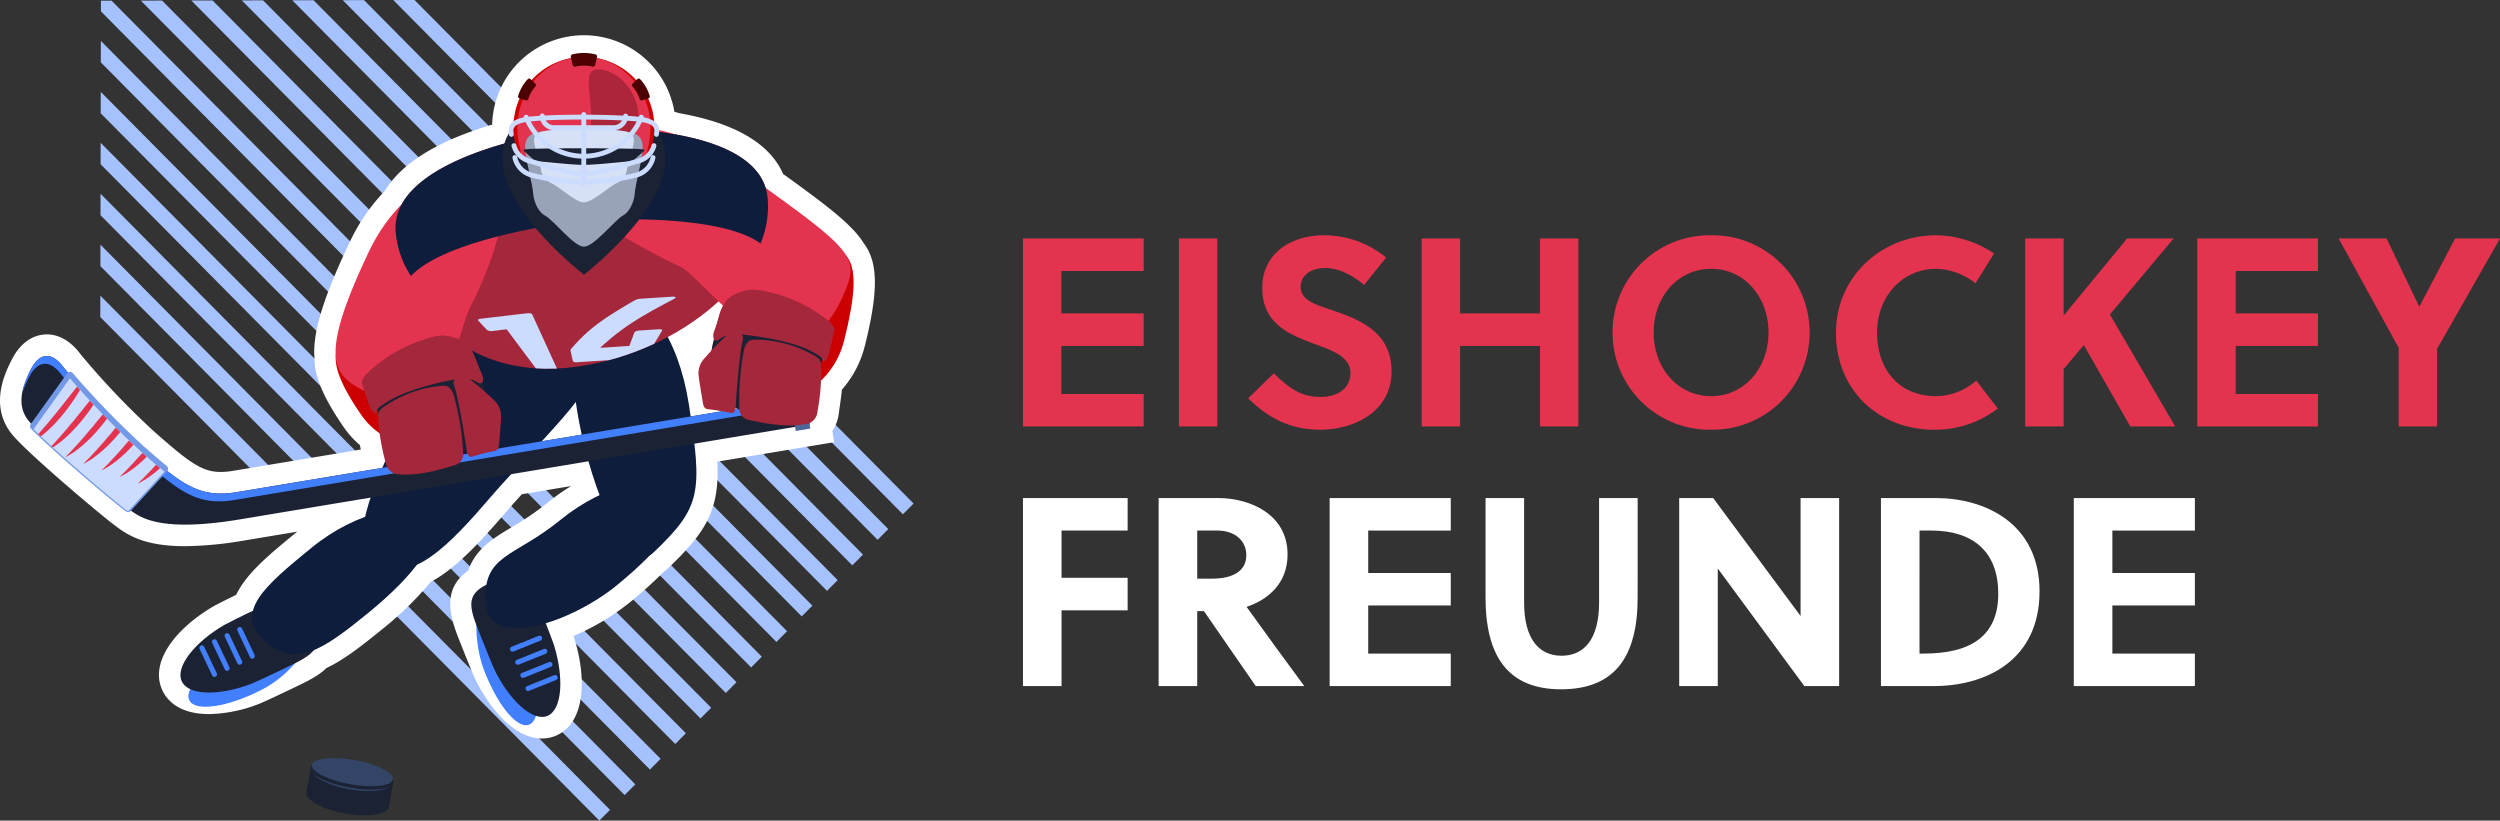 <svg xmlns="http://www.w3.org/2000/svg" xmlns:xlink="http://www.w3.org/1999/xlink" width="457" height="150.004" viewBox="0 0 457 150.004">
  <rect x="0" y="0" width="457" height="150.004" fill="#333333" stroke="none"/>
  <defs>
    <clipPath id="clip-path">
      <path id="Path_278" data-name="Path 278" d="M73.036,59.34c1.2,13.167,12.6,28.428,35.3,24.17,18.536-3.475,33.884-17.322,32.68-30.488S111.9,39.9,105.6,40.517C99.242,41.14,71.834,46.174,73.036,59.34Z" transform="translate(-72.997 -40.314)" fill="#c00"/>
    </clipPath>
  </defs>
  <g id="Group_347" data-name="Group 347" transform="translate(-705 -119.996)">
    <g id="Group_345" data-name="Group 345" transform="translate(705 120)">
      <g id="Group_244" data-name="Group 244" transform="translate(18.334)">
        <path id="Path_230" data-name="Path 230" d="M45.41,41.643l-.01,3.921L150.445,151.548l1.946-1.963Z" transform="translate(-45.345 -15.546)" fill="#a5c2ff"/>
        <path id="Path_231" data-name="Path 231" d="M47.379,28.463H45.434v1.959L164.29,150.351l1.947-1.964Z" transform="translate(-45.317 -28.346)" fill="#a5c2ff"/>
        <path id="Path_232" data-name="Path 232" d="M45.419,36.919l-.008,3.922,109.647,110.63,1.949-1.965Z" transform="translate(-45.336 -20.135)" fill="#a5c2ff"/>
        <path id="Path_233" data-name="Path 233" d="M45.4,46.368l-.009,3.922L145.828,151.627l1.947-1.965Z" transform="translate(-45.354 -10.958)" fill="#a5c2ff"/>
        <path id="Path_234" data-name="Path 234" d="M45.39,51.092l-.008,3.923,95.831,96.69,1.948-1.965Z" transform="translate(-45.363 -6.37)" fill="#a5c2ff"/>
        <path id="Path_235" data-name="Path 235" d="M136.6,151.782l1.946-1.963-93.164-94-.008,3.921Z" transform="translate(-45.373 -1.782)" fill="#a5c2ff"/>
        <path id="Path_236" data-name="Path 236" d="M45.429,32.194l-.008,3.92L159.674,151.393l1.946-1.964Z" transform="translate(-45.327 -24.723)" fill="#a5c2ff"/>
        <path id="Path_237" data-name="Path 237" d="M71.948,28.414l-3.887.009,97.771,98.647,1.947-1.964Z" transform="translate(-23.737 -28.394)" fill="#a5c2ff"/>
        <path id="Path_238" data-name="Path 238" d="M53.048,28.453l-3.884.009L165.353,145.7l1.947-1.964Z" transform="translate(-41.757 -28.356)" fill="#a5c2ff"/>
        <path id="Path_239" data-name="Path 239" d="M76.671,28.4l-3.886.009,93.164,94,1.948-1.966Z" transform="translate(-19.231 -28.404)" fill="#a5c2ff"/>
        <path id="Path_240" data-name="Path 240" d="M67.224,28.423l-3.887.009L165.712,131.726l1.948-1.965Z" transform="translate(-28.242 -28.385)" fill="#a5c2ff"/>
        <path id="Path_241" data-name="Path 241" d="M62.5,28.433l-3.886.009L165.593,136.383l1.948-1.965Z" transform="translate(-32.747 -28.375)" fill="#a5c2ff"/>
        <path id="Path_242" data-name="Path 242" d="M57.775,28.443l-3.887.008L165.474,141.038l1.947-1.964Z" transform="translate(-37.252 -28.365)" fill="#a5c2ff"/>
      </g>
      <path id="Path_243" data-name="Path 243" d="M135.068,160.223c-5.115,0-9.659-5.612-12.206-10.863-.434-.883-2-4.8-2.01-4.835l-.545-1.364c-1.788-4.457-3.978-9.915,1.26-13.627,1.395-4,4.573-5.906,7.916-7.912a51.207,51.207,0,0,0,6.433-4.376,40.25,40.25,0,0,1,4.486-3.174l-9.02,1.5c-.953,1.043-1.866,2.064-2.708,3.045-5.4,6.3-9.684,10.727-13.947,12.974a60.844,60.844,0,0,1-8.989,8.75c-4.118,3.361-7.172,5.643-10.067,6.992-1.518,1.494-3.64,2.5-6.218,3.729l-1.291.619c-.041.018-3.821,1.821-4.741,2.178a26.284,26.284,0,0,1-9.215,1.9c-5.636,0-7.75-2.683-8.508-4.283-2.565-5.429,2.839-11.657,9.33-15.426.654-.38,3.067-1.567,4.138-2.091,1.864-3.942,6.216-7.514,11.159-11.547l-9.711,1.618a67.233,67.233,0,0,1-10.794,1.035c-7.246,0-10.348-1.9-12.687-3.686l-.379-.286C54.826,119.7,40.521,107.7,38,104.384c-3.97-5.2-1.026-11.092.084-13.309,2.055-4.11,4.937-4.725,6.47-4.725,1.59,0,3.958.641,6.211,3.69a142.868,142.868,0,0,0,13.7,14.342c6.144,5.377,8.424,7.116,11.9,7.116a13.432,13.432,0,0,0,2.184-.2l23.395-3.9c-.059-.27-.113-.542-.164-.814a16.831,16.831,0,0,1-2.946-3.256c-3.72-5.383-5.382-9.318-5.363-12.7-.356-4.6,1.6-10.977,6.484-21.231a35,35,0,0,1,6.365-9.258c3.061-5.086,9.655-9.16,19.634-12.136a16.776,16.776,0,0,1,33.313-2.348c.3.083.606.17.91.262,10.155,1.8,16.532,5.541,18.977,11.121,8.408,6.042,12.738,9.41,14.764,12.7,2.618,3.491,2.655,8.8.16,18.722a19.1,19.1,0,0,1-4.2,8.007c-.1,1.11-.256,2.19-.424,3.382l-.147,1.062a7.307,7.307,0,0,1-.367,1.5,6.583,6.583,0,0,1-.8,1.581l.336,2.062-21.353,3.558c.436,8.864-2.094,12.891-8.992,19.471a7.135,7.135,0,0,1-.856.7,74.83,74.83,0,0,1-6.07,5.488,44.19,44.19,0,0,1-10.385,6.221c.082.231.148.424.19.558,2.231,7.2,2.006,15.481-3.53,17.707a6.445,6.445,0,0,1-2.411.461Z" transform="translate(-35.988 -25.228)" fill="#fff"/>
      <g id="Group_268" data-name="Group 268" transform="translate(3.921 9.681)">
        <g id="Group_245" data-name="Group 245" transform="translate(52.075 128.889)">
          <path id="Path_244" data-name="Path 244" d="M73.384,99.331c-4.169-.743-7.727-.333-7.943.917l-.776,4.419c-.252,1.429,2.925,3.189,7.094,3.932s7.75.191,8-1.236l.776-4.421C80.753,101.692,77.553,100.076,73.384,99.331Z" transform="translate(-64.651 -98.453)" fill="#1a2233"/>
          <path id="Path_245" data-name="Path 245" d="M79.768,103.026c.232-1.333-2.844-3-6.873-3.716s-7.484-.221-7.719,1.11,2.841,3,6.873,3.716S79.533,104.358,79.768,103.026Z" transform="translate(-64.162 -98.433)" fill="#346"/>
          <path id="Path_246" data-name="Path 246" d="M80.156,102.942c.217-1.25-2.983-2.866-7.152-3.611s-7.727-.333-7.943.917,2.981,2.868,7.15,3.613S79.935,104.193,80.156,102.942Z" transform="translate(-64.271 -98.453)" fill="#1a2233"/>
          <path id="Path_247" data-name="Path 247" d="M79.963,102.6c.215-1.224-2.919-2.807-7-3.534s-7.559-.327-7.772.9,2.917,2.8,7,3.534S79.749,103.822,79.963,102.6Z" transform="translate(-64.143 -98.703)" fill="#346"/>
        </g>
        <g id="Group_247" data-name="Group 247" transform="translate(29.064 100.564)">
          <path id="Path_248" data-name="Path 248" d="M67.2,97.275c-6.3,3.276-12.306,4.191-13.41,2.04s3.11-6.554,9.414-9.83,13.406-2.04,13.406-2.04S73.509,94,67.2,97.275Z" transform="translate(-52.16 -81.533)" fill="#417fff"/>
          <g id="Group_246" data-name="Group 246">
            <path id="Path_249" data-name="Path 249" d="M70.376,96.988c6.369-3.073,9.319-3.881,6.451-9.771-1.45-2.978-5.216-4.149-11.587-1.076-.645.309-3.776,1.851-4.366,2.192C55.6,91.4,51.848,95.947,53.122,98.642s7.129,2.612,12.8.4C66.563,98.793,69.726,97.3,70.376,96.988Z" transform="translate(-52.872 -84.333)" fill="#1a2233"/>
            <path id="Path_250" data-name="Path 250" d="M57.6,93.977a.46.46,0,0,1-.617-.221l-2.29-4.837a.471.471,0,0,1,.217-.627h0a.469.469,0,0,1,.623.225l2.288,4.835a.467.467,0,0,1-.221.625Z" transform="translate(-51.185 -80.532)" fill="#417fff"/>
            <path id="Path_251" data-name="Path 251" d="M58.775,93.411a.459.459,0,0,1-.617-.221l-2.29-4.835a.469.469,0,0,1,.219-.625h0a.465.465,0,0,1,.621.221L59,92.786a.465.465,0,0,1-.221.625Z" transform="translate(-50.059 -81.079)" fill="#417fff"/>
            <path id="Path_252" data-name="Path 252" d="M59.958,92.847a.459.459,0,0,1-.619-.221l-2.29-4.835a.471.471,0,0,1,.219-.625h0a.462.462,0,0,1,.619.221l2.29,4.835a.467.467,0,0,1-.219.625Z" transform="translate(-48.932 -81.627)" fill="#417fff"/>
            <path id="Path_253" data-name="Path 253" d="M61.139,92.283a.461.461,0,0,1-.619-.221l-2.29-4.835a.472.472,0,0,1,.219-.625h0a.463.463,0,0,1,.621.221l2.29,4.835A.471.471,0,0,1,61.139,92.283Z" transform="translate(-47.806 -82.175)" fill="#417fff"/>
          </g>
        </g>
        <g id="Group_249" data-name="Group 249" transform="translate(82.234 96.212)">
          <path id="Path_254" data-name="Path 254" d="M81.712,96.922c2.422,6.724,6.214,11.5,8.471,10.682s2.128-6.944-.295-13.666a23.949,23.949,0,0,0-8.473-10.68,24.115,24.115,0,0,0,.3,13.664Z" transform="translate(-79.645 -81.025)" fill="#417fff"/>
          <g id="Group_248" data-name="Group 248">
            <path id="Path_255" data-name="Path 255" d="M82.427,94.07c-2.612-6.617-4.235-9.233,1.836-11.594,3.069-1.193,6.621.528,9.233,7.147.262.668,1.528,3.946,1.727,4.6C97.04,100.088,96.729,106,93.98,107.1s-6.992-2.967-9.665-8.474C84.011,98.008,82.69,94.742,82.427,94.07Z" transform="translate(-80.088 -82.125)" fill="#1a2233"/>
            <path id="Path_256" data-name="Path 256" d="M85.2,93.628a.46.46,0,0,0,.6.262l4.937-1.983A.469.469,0,0,0,91,91.3h0a.467.467,0,0,0-.608-.262l-4.933,1.983a.469.469,0,0,0-.258.609Z" transform="translate(-75.246 -73.504)" fill="#417fff"/>
            <path id="Path_257" data-name="Path 257" d="M84.713,92.412a.463.463,0,0,0,.606.262l4.931-1.981a.474.474,0,0,0,.264-.611h0a.465.465,0,0,0-.606-.262L84.973,91.8a.469.469,0,0,0-.26.609Z" transform="translate(-75.709 -74.685)" fill="#417fff"/>
            <path id="Path_258" data-name="Path 258" d="M84.229,91.193a.466.466,0,0,0,.606.264l4.933-1.983a.47.47,0,0,0,.26-.609h0a.465.465,0,0,0-.6-.262l-4.935,1.983a.468.468,0,0,0-.26.607Z" transform="translate(-76.17 -75.866)" fill="#417fff"/>
            <path id="Path_259" data-name="Path 259" d="M83.746,89.98a.462.462,0,0,0,.6.26l4.935-1.981a.471.471,0,0,0,.26-.607h0a.461.461,0,0,0-.6-.264l-4.935,1.983a.467.467,0,0,0-.26.609Z" transform="translate(-76.632 -77.047)" fill="#417fff"/>
          </g>
        </g>
        <path id="Path_260" data-name="Path 260" d="M95.053,80.077c8.42-6.875,18.3-8.764,21.169-5.227s-2.37,10.25-10.792,17.125-23.395,11.888-23.975,3.211C80.863,86.284,86.632,86.946,95.053,80.077Z" transform="translate(3.41 5.327)" fill="#0e1d3c"/>
        <path id="Path_261" data-name="Path 261" d="M70.4,82.648c8.42-6.871,18.3-8.764,21.169-5.227S89.2,87.674,80.78,94.547s-13.269,10.138-18.925,5.021C56.155,94.411,61.985,89.519,70.4,82.648Z" transform="translate(-17.409 7.824)" fill="#0e1d3c"/>
        <path id="Path_262" data-name="Path 262" d="M90.735,78.955c2.239,11.843,8.635,28.6,13.6,23.861,8.748-8.346,8.981-10.914,6.445-27.2-1.858-11.908-7.8-21.044-14.715-19.712S88.5,67.117,90.735,78.955Z" transform="translate(11.203 -11.499)" fill="#0e1d3c"/>
        <path id="Path_263" data-name="Path 263" d="M93.306,92.622c8.584-10.015,24.262-23.859,18.253-27.553S95.443,39.123,76.542,80.5c-5,10.946-9.768,20.656-3.757,24.348S85.49,101.741,93.306,92.622Z" transform="translate(-7.497 -11.488)" fill="#0e1d3c"/>
        <g id="Group_251" data-name="Group 251" transform="translate(0 55.387)">
          <path id="Path_264" data-name="Path 264" d="M77.255,86.318c-6.84,1.11-10.114-1.577-17.268-7.837A145.184,145.184,0,0,1,45.716,63.515c-2.254-3.051-4.491-2.677-6.06.457s-2.565,6.392-.471,9.134S55,87.486,57.113,89.01s5.07,4.9,20.949,2.253l104.013-17.33-.809-4.952Z" transform="translate(-37.995 -61.414)" fill="#1a2233"/>
          <path id="Path_265" data-name="Path 265" d="M39.279,65.394c1.569-3.128,3.808-3.5,6.06-.453A144.753,144.753,0,0,0,59.608,79.9c7.158,6.266,10.428,8.949,17.268,7.841L180.889,70.408l.588,3.613.549-.089-.809-4.952L77.206,86.318c-6.84,1.11-10.114-1.577-17.268-7.837A145.186,145.186,0,0,1,45.667,63.515c-2.254-3.051-4.491-2.677-6.06.457a15.607,15.607,0,0,0-1.561,4.4,19.778,19.778,0,0,1,1.233-2.978Z" transform="translate(-37.946 -61.414)" fill="#417fff"/>
          <path id="Path_429" data-name="Path 429" d="M0,0H2.7L2.693,6.534h-2.7Z" transform="translate(140.482 7.262) rotate(-9.396)" fill="#4d6699"/>
          <path id="Path_266" data-name="Path 266" d="M52.109,84.991c-4.525-3.789-10.561-9.065-13.124-11.7a.656.656,0,0,1-.063-.84l6.658-9.29a.642.642,0,0,1,.5-.274.673.673,0,0,1,.443.15,1.067,1.067,0,0,1,.078.083A158.093,158.093,0,0,0,59.644,76.556c1.024.895,2.108,1.841,3.1,2.673.356.3.7.585,1.045.859l.006.006a.655.655,0,0,1,.063.948l-6.66,7.27a.64.64,0,0,1-.863.079c-.125-.1-.25-.191-.369-.278C55.385,87.693,53.975,86.556,52.109,84.991Z" transform="translate(-37.228 -59.986)" fill="#7399e6"/>
          <path id="Path_267" data-name="Path 267" d="M58.9,76.993A158.28,158.28,0,0,1,45.782,63.485l-6.658,9.292c3.837,3.944,15.01,13.386,16.9,14.75.119.089.248.187.377.286l6.662-7.27C61.8,79.528,60.44,78.349,58.9,76.993Z" transform="translate(-36.918 -59.403)" fill="#ccdcff"/>
          <g id="Group_250" data-name="Group 250" transform="translate(3.089 5.594)">
            <path id="Path_268" data-name="Path 268" d="M48.457,69.569c-.352.386-.67.792-.994,1.169-.34.359-.653.729-.955,1.066-.3.355-.6.65-.867.946s-.518.57-.746.8-.432.44-.6.607c-.328.343-.508.544-.508.544s.238-.124.649-.363c.2-.118.451-.264.733-.436s.574-.408.9-.654a12.133,12.133,0,0,0,1.03-.824c.348-.311.723-.631,1.09-.986s.731-.739,1.094-1.131S50,69.5,50.35,69.089c.061-.075.121-.152.184-.225-.27-.266-.539-.534-.811-.808-.082.1-.168.191-.248.292C49.135,68.765,48.807,69.183,48.457,69.569Z" transform="translate(-35.561 -60.557)" fill="#e3334e"/>
            <path id="Path_269" data-name="Path 269" d="M41.377,73.912c.27-.185.569-.412.893-.666a11.309,11.309,0,0,0,1.018-.84c.346-.311.713-.641,1.078-1,.348-.371.721-.743,1.076-1.143s.7-.812,1.053-1.23c.33-.428.68-.844.989-1.281.324-.426.61-.867.9-1.283.043-.057.076-.122.119-.185l-.682-.725c-.082.1-.164.2-.248.313-.315.388-.649.779-.963,1.2s-.668.818-1,1.23-.649.842-1,1.23-.66.8-.981,1.183c-.336.367-.643.735-.94,1.082s-.59.664-.858.958-.514.572-.731.81c-.111.11-.211.215-.309.313.084.075.172.156.254.233C41.156,74.048,41.26,73.983,41.377,73.912Z" transform="translate(-38.414 -62.984)" fill="#e3334e"/>
            <path id="Path_270" data-name="Path 270" d="M39.67,72.809c-.033.037-.063.067-.094.108.148.136.3.284.463.438A.473.473,0,0,1,40.1,73.3a11.116,11.116,0,0,0,1.016-.848c.34-.321.709-.645,1.073-1,.346-.373.711-.749,1.067-1.149s.7-.822,1.047-1.238c.328-.428.676-.85.977-1.283.318-.43.608-.873.9-1.289s.531-.844.781-1.238c.078-.134.154-.264.232-.392-.184-.2-.365-.406-.537-.605-.129.164-.264.325-.4.5l-.893,1.139c-.309.39-.645.786-.957,1.208s-.66.822-.992,1.238-.649.844-.992,1.24-.653.8-.973,1.185c-.328.369-.641.735-.936,1.086S39.935,72.515,39.67,72.809Z" transform="translate(-39.576 -64.252)" fill="#e3334e"/>
            <path id="Path_271" data-name="Path 271" d="M47.737,68.311c-.334.414-.658.834-1.008,1.224s-.664.8-.987,1.175-.647.733-.949,1.078-.592.654-.86.946-.514.574-.738.81-.434.44-.6.609c-.324.343-.506.544-.506.544s.238-.126.647-.365c.2-.124.451-.266.731-.442s.572-.41.893-.658a10.8,10.8,0,0,0,1.028-.836c.348-.309.719-.639,1.088-.993s.721-.733,1.082-1.135c.369-.386.709-.808,1.061-1.222.334-.428.688-.842.994-1.275.039-.049.076-.1.115-.154l-.772-.794c-.07.091-.141.175-.209.264C48.43,67.509,48.071,67.9,47.737,68.311Z" transform="translate(-37.181 -61.755)" fill="#e3334e"/>
            <path id="Path_272" data-name="Path 272" d="M52.233,71.5c-.2.209-.391.424-.574.627-.309.345-.613.637-.891.928s-.522.554-.756.788-.445.426-.611.589c-.338.335-.524.536-.524.536s.244-.122.658-.349c.2-.12.461-.254.738-.428s.582-.392.914-.633a12.769,12.769,0,0,0,1.049-.8q.352-.308.737-.637C52.73,71.914,52.478,71.7,52.233,71.5Z" transform="translate(-30.706 -57.217)" fill="#e3334e"/>
            <path id="Path_273" data-name="Path 273" d="M48.569,74.044c.277-.175.582-.4.912-.641a11.539,11.539,0,0,0,1.039-.812c.356-.306.733-.625,1.1-.972.172-.168.348-.355.522-.526-.262-.227-.526-.457-.8-.692-.147.169-.293.343-.44.507-.342.357-.662.719-.971,1.059s-.6.641-.877.934-.522.564-.754.79-.442.434-.61.6c-.332.339-.518.538-.518.538s.246-.122.656-.357C48.042,74.353,48.29,74.215,48.569,74.044Z" transform="translate(-32.325 -58.28)" fill="#e3334e"/>
            <path id="Path_274" data-name="Path 274" d="M50.515,69.258c-.109.124-.213.252-.326.373-.352.386-.67.794-1,1.163s-.656.723-.961,1.064-.6.645-.873.94-.52.564-.75.8-.436.43-.6.6c-.33.337-.516.542-.516.542s.244-.126.653-.363c.2-.118.453-.258.731-.436s.58-.4.906-.643a12.322,12.322,0,0,0,1.041-.818c.348-.308.725-.631,1.094-.982s.733-.731,1.1-1.122c.111-.116.217-.235.322-.355C51.063,69.774,50.792,69.522,50.515,69.258Z" transform="translate(-33.944 -59.39)" fill="#e3334e"/>
          </g>
        </g>
        <g id="Group_254" data-name="Group 254" transform="translate(68.381 13.796)">
          <path id="Path_275" data-name="Path 275" d="M73.036,59.34c1.2,13.167,12.6,28.428,35.3,24.17,18.536-3.475,33.884-17.322,32.68-30.488S111.9,39.9,105.6,40.517C99.242,41.14,71.834,46.174,73.036,59.34Z" transform="translate(-72.997 -40.314)" fill="#a5273b"/>
          <g id="Group_253" data-name="Group 253" clip-path="url(#clip-path)">
            <g id="Group_252" data-name="Group 252" transform="translate(15.084 30.757)">
              <path id="Path_276" data-name="Path 276" d="M89.738,57.453c.481-.032.809.053.885.225,2.413,5.277,3.62,7.92,6.035,13.193.078.172.02.284-.182.3-.813.053-1.223.077-2.04.13a.565.565,0,0,1-.512-.248c-3.19-4.264-4.79-6.4-7.979-10.664-1.008.118-1.5.183-2.493.306a1.4,1.4,0,0,1-1.16-.246c-.594-.639-.9-.962-1.491-1.6-.207-.217-.031-.351.557-.406C84.648,58.047,86.323,57.851,89.738,57.453Z" transform="translate(-80.718 -54.432)" fill="#ccdcff"/>
              <path id="Path_277" data-name="Path 277" d="M106.068,64.5c.457-.03.6.1.408.365-.5.694-.744,1.043-1.246,1.739a1.137,1.137,0,0,1-.9.443c-.5.035-.746.049-1.243.081-1.053,1.739-1.58,2.606-2.632,4.344a.835.835,0,0,1-.672.434c-.742.045-1.112.069-1.86.116-.277.02-.385-.112-.285-.369.641-1.727.955-2.588,1.592-4.315-3.5.227-5.251.339-8.756.564-.391.028-.641-.091-.7-.337-.15-.68-.236-1.017-.387-1.7a.471.471,0,0,1,.15-.473c2.973-3.408,5.271-5.164,11.507-8.782a2.79,2.79,0,0,1,1.315-.335c2.184-.144,3.28-.211,5.466-.355.826-.051,1.014.124.4.434-6.974,3.666-9.663,5.45-13.445,8.91l5.347-.345c.356-.95.527-1.419.877-2.369.1-.254.434-.418.955-.453l3.522-.227c.531-.035.733.1.576.353-.572.95-.864,1.417-1.436,2.367Z" transform="translate(-72.467 -55.918)" fill="#ccdcff"/>
            </g>
          </g>
        </g>
        <path id="Path_279" data-name="Path 279" d="M73.653,58.37c-5.271,4.049-10.178,5.436-1.571,17.9C76.24,82.286,84.328,83.555,89.6,79.5s-.213-13.433-1.7-15.383C86.391,62.156,78.922,54.323,73.653,58.37Z" transform="translate(-9.956 -10.095)" fill="#c00"/>
        <path id="Path_280" data-name="Path 280" d="M107.994,79.819c6.224,2.287,14.447-2.139,16.537-10.455,4.189-16.672.225-16.447-6-18.736s-9.752,10.082-10.716,12.793C106.843,66.157,101.772,77.53,107.994,79.819Z" transform="translate(25.851 -16.774)" fill="#c00"/>
        <path id="Path_281" data-name="Path 281" d="M95.6,45.262C89.461,41.814,78.923,47.57,73.533,58.88c-10.047,21.074-6.154,23,.164,26.1,14.015,6.875,16.24-12.067,18.255-15.757C93.986,65.5,101.738,48.707,95.6,45.262Z" transform="translate(-9.966 -22.679)" fill="#e3334e"/>
        <path id="Path_282" data-name="Path 282" d="M87.691,45.993c2.844-6.479,18.776-9.172,32.051.284C141.951,62.091,144.2,63.487,141.5,70.029c-9.518,23.049-25.307-2.062-30.287-4.3C106.184,63.461,84.845,52.476,87.691,45.993Z" transform="translate(9.148 -26.702)" fill="#e3334e"/>
        <path id="Path_283" data-name="Path 283" d="M107.126,57.24c5.263-.5,25.559-1.133,32.6,4.116a17.659,17.659,0,0,0,1.291-8.334c-1.2-13.165-29.121-13.12-35.419-12.5-6.359.623-33.766,5.657-32.565,18.823A17.629,17.629,0,0,0,75.815,67.3C81.782,60.851,101.816,57.755,107.126,57.24Z" transform="translate(-4.616 -26.518)" fill="#0e1d3c"/>
        <path id="Path_284" data-name="Path 284" d="M83,47.291c0,9.915,14.9,21.284,14.9,21.284s14.894-11.37,14.894-21.284-12.134-8.5-14.894-8.474C95.114,38.841,83,37.372,83,47.291Z" transform="translate(4.926 -28.053)" fill="#1a2233"/>
        <g id="Group_265" data-name="Group 265" transform="translate(89.052)">
          <path id="Path_285" data-name="Path 285" d="M84.5,50.165c.137.633.27,1.226.365,1.766h24.092c.1-.54.232-1.133.365-1.766a12.922,12.922,0,0,0,.461-3.053c.012-.146.012-.294.012-.436a12.885,12.885,0,1,0-25.769,0c0,.142,0,.29.011.436a13.006,13.006,0,0,0,.463,3.053Z" transform="translate(-83.145 -32.967)" fill="#c00"/>
          <path id="Path_286" data-name="Path 286" d="M84.842,50.165c.129.633.254,1.226.348,1.766h22.762c.094-.54.217-1.133.348-1.766a14,14,0,0,0,.436-3.053c.006-.146.008-.294.008-.436,0-7.183-5.447-13-12.173-13S84.4,39.495,84.4,46.676c0,.142,0,.29.014.436A13.634,13.634,0,0,0,84.842,50.165Z" transform="translate(-82.799 -32.967)" fill="#e3334e"/>
          <path id="Path_287" data-name="Path 287" d="M100.154,43.4c0-4.5-3.778-8.557-7.394-8.557-2.829,0-1.241,4.23-1.241,8.732s-1.528,7.975,2.086,7.975S100.154,47.9,100.154,43.4Z" transform="translate(-76.429 -31.834)" fill="#ad253a"/>
          <g id="Group_255" data-name="Group 255" transform="translate(2.721 13.912)">
            <path id="Path_288" data-name="Path 288" d="M104.867,41.094c-2.614-.9-15.031-1.017-17.985,0-2.11.727-1.752,2.637-1.706,3.386.129,1.936,1.3,5.809,1.426,7.751.047.767.565,3.069,2.137,3.94,1.752.97,5.283,5.706,7.135,5.7s5.664-4.881,7.135-5.7c1.571-.871,2.094-3.174,2.143-3.94.123-1.942,1.3-5.815,1.42-7.751C106.621,43.731,106.975,41.821,104.867,41.094Z" transform="translate(-84.824 -40.373)" fill="#98a2b9"/>
            <path id="Path_289" data-name="Path 289" d="M102.7,40.822c-2.217-.562-12.745-.635-15.252,0-1.786.455-1.485,1.644-1.442,2.111.107,1.208,1.1,3.621,1.205,4.829a3.173,3.173,0,0,0,1.815,2.456c1.485.607,4.478,3.556,6.048,3.554s4.8-3.043,6.05-3.554a3.2,3.2,0,0,0,1.817-2.456c.1-1.208,1.1-3.621,1.2-4.829C104.188,42.466,104.488,41.278,102.7,40.822Z" transform="translate(-84.025 -40.373)" fill="#d6e1f7"/>
            <path id="Path_290" data-name="Path 290" d="M96.013,45.192c-1.565,0-4.575-.294-6.57-.489-.406-.039-.772-.075-1.088-.1-1.291-.122-1.678-.449-1.7-.511L85.02,42.618a.151.151,0,0,0-.02-.049c-.068-.134-.109-.217,1.108-.288.85-.051,5.31-.132,9.5-.132,4.4,0,9.528.087,10.327.132,1.217.071,1.174.154,1.106.288l-.021.047-1.631,1.474c-.023.061-.41.388-1.7.511-.252.022-.559.051-.914.089-1.805.171-5.169.5-6.758.5Z" transform="translate(-84.971 -38.649)" fill="#1a2233"/>
          </g>
          <g id="Group_256" data-name="Group 256" transform="translate(11.359)">
            <path id="Path_291" data-name="Path 291" d="M94.209,34.026a.435.435,0,0,0-.4-.479,8.83,8.83,0,0,0-4.022,0,.433.433,0,0,0-.391.479c.143.6.213.891.354,1.49a.4.4,0,0,0,.469.292,6.976,6.976,0,0,1,3.165,0,.4.4,0,0,0,.467-.292C94,34.917,94.067,34.624,94.209,34.026Z" transform="translate(-89.393 -33.315)" fill="#4d0000"/>
          </g>
          <g id="Group_259" data-name="Group 259" transform="translate(1.739 4.668)">
            <g id="Group_257" data-name="Group 257">
              <path id="Path_292" data-name="Path 292" d="M86.708,35.757a.362.362,0,0,0-.514.087,7.616,7.616,0,0,0-1.7,2.967.374.374,0,0,0,.184.495c.492.148.735.221,1.233.365a.333.333,0,0,0,.406-.219,5.978,5.978,0,0,1,1.334-2.336.344.344,0,0,0-.014-.469Z" transform="translate(-84.468 -35.684)" fill="#4d0000"/>
            </g>
            <g id="Group_258" data-name="Group 258" transform="translate(20.795)">
              <path id="Path_293" data-name="Path 293" d="M96.143,35.757a.36.36,0,0,1,.512.087,7.64,7.64,0,0,1,1.7,2.967.374.374,0,0,1-.184.5c-.488.148-.735.221-1.229.365a.331.331,0,0,1-.406-.219,5.991,5.991,0,0,0-1.34-2.336.346.346,0,0,1,.018-.469C95.584,36.291,95.772,36.114,96.143,35.757Z" transform="translate(-95.113 -35.684)" fill="#4d0000"/>
            </g>
          </g>
          <path id="Path_294" data-name="Path 294" d="M110.614,43.078h-.047a.449.449,0,0,1-.4-.493c.006-.049.014-.106.023-.17.088-.641.215-1.516-1.786-1.942-3.124-.668-18.436-.79-22.123,0-2,.426-1.874,1.3-1.782,1.942.006.063.016.12.023.17a.454.454,0,0,1-.4.493.447.447,0,0,1-.488-.4q-.009-.062-.018-.138c-.09-.643-.328-2.346,2.483-2.945,3.749-.8,19.312-.68,22.486,0,2.811.6,2.571,2.3,2.481,2.945-.008.051-.014.1-.02.138A.443.443,0,0,1,110.614,43.078Z" transform="translate(-83.578 -27.758)" fill="#ccdcff"/>
          <g id="Group_260" data-name="Group 260" transform="translate(5.712 11.058)">
            <path id="Path_295" data-name="Path 295" d="M100.041,41.974H89.081a2.593,2.593,0,0,1-2.579-2.6.445.445,0,1,1,.891,0,1.7,1.7,0,0,0,1.688,1.7h10.96a1.7,1.7,0,0,0,1.69-1.7.445.445,0,0,1,.889,0A2.594,2.594,0,0,1,100.041,41.974Z" transform="translate(-86.502 -38.925)" fill="#ccdcff"/>
          </g>
          <g id="Group_261" data-name="Group 261" transform="translate(0.7 18.668)">
            <path id="Path_296" data-name="Path 296" d="M96.974,48.175a40.487,40.487,0,0,1-9.815-1.342,4.7,4.7,0,0,1-3.22-3.552.444.444,0,1,1,.883-.1,3.814,3.814,0,0,0,2.608,2.8,40.15,40.15,0,0,0,9.543,1.3h.033a44.742,44.742,0,0,0,9.575-1.3,3.822,3.822,0,0,0,2.614-2.8.441.441,0,0,1,.486-.4.447.447,0,0,1,.4.493,4.7,4.7,0,0,1-3.218,3.552,44.9,44.9,0,0,1-9.852,1.342Z" transform="translate(-83.936 -42.786)" fill="#ccdcff"/>
          </g>
          <g id="Group_262" data-name="Group 262" transform="translate(13.296 10.831)">
            <path id="Path_297" data-name="Path 297" d="M90.826,52.4a.445.445,0,0,1-.442-.449v-12.7a.444.444,0,1,1,.887,0v12.7a.446.446,0,0,1-.445.449Z" transform="translate(-90.384 -38.81)" fill="#ccdcff"/>
          </g>
          <g id="Group_263" data-name="Group 263" transform="translate(2.759 11.29)">
            <path id="Path_298" data-name="Path 298" d="M95.967,47.072A11.785,11.785,0,0,1,85.023,39.66a.452.452,0,0,1,.242-.583.44.44,0,0,1,.578.246,10.9,10.9,0,0,0,20.243,0,.444.444,0,1,1,.822.337A11.784,11.784,0,0,1,95.967,47.072Z" transform="translate(-84.99 -39.043)" fill="#ccdcff"/>
          </g>
          <g id="Group_264" data-name="Group 264" transform="translate(0.53 16.492)">
            <path id="Path_299" data-name="Path 299" d="M97.083,47.714c-2.219,0-6.082-1.159-8.643-1.928-.484-.146-.932-.28-1.317-.39a4.405,4.405,0,0,1-3.27-3.209.444.444,0,0,1,.881-.114,3.524,3.524,0,0,0,2.635,2.46c.387.112.836.246,1.325.394,2.508.753,6.3,1.892,8.389,1.892h.008c2.114,0,6.185-1.226,8.615-1.957l1.106-.329a3.532,3.532,0,0,0,2.637-2.46.442.442,0,0,1,.494-.386.454.454,0,0,1,.389.5,4.42,4.42,0,0,1-3.274,3.209c-.3.085-.672.2-1.1.325-2.477.743-6.629,1.991-8.869,1.993Z" transform="translate(-83.849 -41.682)" fill="#ccdcff"/>
          </g>
        </g>
        <path id="Path_300" data-name="Path 300" d="M89.842,64.176C88.537,62.4,86.03,61.953,84.02,61.85a21.3,21.3,0,0,0-7.273,1.07c-1.934.593-4.7,1.63-5.509,3.684a.659.659,0,0,0,.2.781c-.666,5.494,2.065,12.422,7.9,13.169a13.412,13.412,0,0,0,7.8-1.89,6.988,6.988,0,0,0,3.87-6.337C91.171,69.666,91.509,66.449,89.842,64.176Z" transform="translate(-6.344 -5.623)" fill="#1a2233"/>
        <g id="Group_266" data-name="Group 266" transform="translate(62.243 51.679)">
          <path id="Path_301" data-name="Path 301" d="M72.739,78.184a2.574,2.574,0,0,0,1.9,2.137c3.513.416,7.219-.516,10.55-1.565a2.168,2.168,0,0,0,1.754-1.912,49.453,49.453,0,0,0-1.674-10.69c-.287-1.116-.908-2-1.85-1.989a21.6,21.6,0,0,0-10.446,3.519c-.924.6-1.635,1.023-1.616,1.987a39.9,39.9,0,0,0,1.382,8.513Z" transform="translate(-68.419 -55.034)" fill="#a5273b"/>
          <path id="Path_302" data-name="Path 302" d="M78.442,64.89c-.139-.408.457-2.734,2.585-1.214a44.69,44.69,0,0,1,4.614,3.956,4.052,4.052,0,0,1,1.469,2.862c-.01,1.417-.244,3.885-.309,4.747s-.051,1.7-.856,1.829a37.059,37.059,0,0,0-4.118,1.051c-.506.221-.94-.4-.987-1.061S79.206,66.475,78.442,64.89Z" transform="translate(-61.684 -56.004)" fill="#a5273b"/>
          <path id="Path_303" data-name="Path 303" d="M90.569,67.814a5.743,5.743,0,0,0-3.6-.331c-3.225.625-9.174,1.969-12.691,4.264-1.557,1.013-1.791,1.267-1.772,1.717s-.658.343-1.11-.719-1.268-3.85-1.473-4.323.111-.986.52-1.624a27.481,27.481,0,0,1,9.118-5.959c4.482-1.689,5.511-1.37,6.681-1.051s3.112.5,4.445,4.149c.916,2.509,1.106,2.462,1.272,3.217S91.874,68.79,90.569,67.814Z" transform="translate(-69.855 -59.533)" fill="#a5273b"/>
          <path id="Path_304" data-name="Path 304" d="M73.395,70.965a3.015,3.015,0,0,0-1.6,2.444,2.45,2.45,0,0,1-.4-.666c-.453-1.062-1.268-3.85-1.473-4.323s.111-.986.52-1.624a27.461,27.461,0,0,1,8.248-5.608c.311-.13.625-.258.936-.375.408-.154.789-.29,1.147-.414,3.47-1.189,4.411-.9,5.468-.613,1.168.315,3.112.5,4.445,4.149.916,2.509,1.106,2.462,1.272,3.217.008.033.016.071.021.106a6.831,6.831,0,0,1-1.078-.645,6.6,6.6,0,0,0-3.954-.572C83.483,66.752,78.173,67.819,73.395,70.965Z" transform="translate(-69.855 -59.532)" fill="#a5273b"/>
        </g>
        <path id="Path_305" data-name="Path 305" d="M122.733,63.326c-.594-2.133-2.8-3.457-4.667-4.281a21.831,21.831,0,0,0-7.266-1.636c-2.043-.148-5.031-.183-6.539,1.441a.652.652,0,0,0-.09.8c-2.612,4.885-2.53,12.339,2.721,15.154a13.748,13.748,0,0,0,8.065,1.066,7.015,7.015,0,0,0,5.947-4.512C122.006,68.93,123.487,66.054,122.733,63.326Z" transform="translate(23.507 -9.981)" fill="#1a2233"/>
        <g id="Group_267" data-name="Group 267" transform="translate(123.749 43.294)">
          <path id="Path_306" data-name="Path 306" d="M119.494,72.964a2.581,2.581,0,0,1-1.717,2.292c-3.464.719-7.236.11-10.643-.645a2.163,2.163,0,0,1-1.909-1.752,49.366,49.366,0,0,1,.758-10.8c.19-1.137.735-2.068,1.674-2.143a21.617,21.617,0,0,1,10.706,2.6c.971.52,1.715.881,1.778,1.843a39.953,39.953,0,0,1-.647,8.6Z" transform="translate(-97.716 -50.789)" fill="#a5273b"/>
          <path id="Path_307" data-name="Path 307" d="M109.509,60.659c.1-.418-.688-2.685-2.68-.988a45.161,45.161,0,0,0-4.259,4.34,4.064,4.064,0,0,0-1.219,2.982c.131,1.411.576,3.848.711,4.7s.2,1.691,1.008,1.746a37.545,37.545,0,0,1,4.193.69c.525.177.9-.477.895-1.139S108.884,62.3,109.509,60.659Z" transform="translate(-101.339 -51.618)" fill="#a5273b"/>
          <path id="Path_308" data-name="Path 308" d="M104.189,64.06a5.728,5.728,0,0,1,3.559-.643c3.27.345,9.309,1.167,13.007,3.146,1.637.877,1.893,1.11,1.913,1.559s.688.286,1.045-.812.936-3.946,1.1-4.433-.193-.974-.654-1.575a27.308,27.308,0,0,0-9.588-5.147c-4.611-1.3-5.609-.887-6.746-.469s-3.059.771-4.073,4.52c-.7,2.58-.895,2.547-1,3.314S102.968,65.145,104.189,64.06Z" transform="translate(-100.009 -55.279)" fill="#a5273b"/>
          <path id="Path_309" data-name="Path 309" d="M121.56,65.712a3,3,0,0,1,1.805,2.3,2.372,2.372,0,0,0,.346-.7c.359-1.1.936-3.946,1.1-4.433s-.193-.974-.654-1.575a27.241,27.241,0,0,0-8.694-4.873q-.481-.157-.965-.294c-.418-.116-.809-.217-1.178-.311-3.558-.883-4.472-.514-5.5-.138-1.141.416-3.059.771-4.073,4.52-.7,2.58-.895,2.547-1,3.314-.006.037-.01.073-.014.11a6.847,6.847,0,0,0,1.02-.735,6.588,6.588,0,0,1,3.89-.913C111.157,62.389,116.533,62.992,121.56,65.712Z" transform="translate(-100.007 -55.279)" fill="#a5273b"/>
        </g>
      </g>
    </g>
    <g id="Group_346" data-name="Group 346" transform="translate(892 163)">
      <path id="Path_425" data-name="Path 425" d="M22.406-8.877v-5.941H10.327v-8.641h12.08V-29.4H3.276V4.969h7.051V-8.877ZM28.076-29.4V4.969h7.051v-13.7H36.36l9.466,13.7H54.7C52.334,1.778,47.206-5.243,44.149-9.515c3.846-1.277,7.494-4.222,7.494-9.574,0-7.463-7.051-10.311-12.622-10.311Zm7.051,5.941h3.7c3.155,0,5.276,1.817,5.276,4.517,0,3-2.662,4.272-6.212,4.272H35.127ZM81.473,4.969V-.972H66.386V-9.761H81.473V-15.7H66.386v-7.758H81.473V-29.4H59.335V4.969ZM115.641-29.4H108.59v19.1c0,6.579-2.662,9.722-6.853,9.722S94.883-3.721,94.883-10.3V-29.4h-7.05v18.166c0,10.8,4.142,16.792,13.805,16.792,9.861,0,14-5.99,14-16.792Zm36.83,34.369V-29.4H145.42V-7.846L129.446-29.4h-6.212V4.969h7.051v-21.5l15.826,21.5Zm7.642,0h9.614c9.466,0,19.377-4.615,19.377-17.332,0-12.422-10-17.037-18.933-17.037H160.113Zm7.051-28.428h2.169c7.741,0,12.227,3.977,12.227,11.538,0,8.1-5.522,10.949-13.608,10.949h-.789ZM217.5,4.969V-.972H202.416V-9.761H217.5V-15.7H202.416v-7.758H217.5V-29.4H195.366V4.969Z" transform="translate(-3.276 77.442)" fill="#fff"/>
      <path id="Path_424" data-name="Path 424" d="M25.342,5.054V-.887H10.3V-9.675H25.342v-5.941H10.3v-7.758H25.342v-5.941H3.276V5.054Zm13.466,0V-29.315H31.78V5.054ZM65.64-20.821l4.03-5.008A17.912,17.912,0,0,0,58.27-29.9c-5.7,0-11.254,3.093-11.254,9.623,0,6.579,5.013,8.543,9.485,10.213,3.489,1.277,6.635,2.406,6.635,5.352,0,3.044-2.7,4.37-5.455,4.37-3.588,0-5.75-1.62-8.551-4.321L44.459-.1c3.735,3.73,7.863,5.743,13.171,5.743,6,0,13.023-3.191,13.023-10.654,0-7.217-5.848-9.476-10.714-11.145-2.654-.933-5.9-1.669-5.9-4.321,0-2.259,2.113-3.437,4.472-3.437C61.168-23.914,63.724-22.441,65.64-20.821ZM104.809,5.054V-29.315H97.781v13.7h-14.6v-13.7H76.157V5.054h7.028V-9.675h14.6V5.054ZM139.554-12.13c0,6.53-4.423,11.636-10.468,11.636-6.094,0-10.517-5.106-10.517-11.636s4.423-11.636,10.517-11.636C135.131-23.767,139.554-18.66,139.554-12.13Zm7.519,0A17.728,17.728,0,0,0,141.8-24.785,17.728,17.728,0,0,0,129.086-29.9a17.74,17.74,0,0,0-12.747,5.1A17.74,17.74,0,0,0,111.05-12.13,17.74,17.74,0,0,0,116.338.541a17.74,17.74,0,0,0,12.748,5.1A17.728,17.728,0,0,0,141.805.527a17.728,17.728,0,0,0,5.268-12.657Zm12.335,0c0-6.53,4.57-11.636,10.812-11.636a11.937,11.937,0,0,1,7.175,2.651l3.391-5.45A19.216,19.216,0,0,0,170.22-29.9c-10.124,0-18.331,7.708-18.331,17.774,0,10.507,7.716,17.774,18.036,17.774a18.817,18.817,0,0,0,11.549-3.879l-3.932-5.106A11.343,11.343,0,0,1,170.22-.494C163.487-.494,159.408-5.257,159.408-12.13Zm54.206-17.185h-8.5l-11.6,14.091V-29.315h-7.028V5.054h7.028V-5.453l3.686-4.37,8.5,14.877h8.207L201.967-15.42ZM240.005,5.054V-.887H224.967V-9.675H240v-5.941H224.967v-7.758H240v-5.941H217.939V5.054Zm21.771,0V-9.135l11.5-20.18h-8.207l-6.487,12.373h-.1l-5.946-12.373h-8.748l10.96,19.983V5.054Z" transform="translate(-3.276 29.904)" fill="#e3334e"/>
    </g>
  </g>
</svg>
